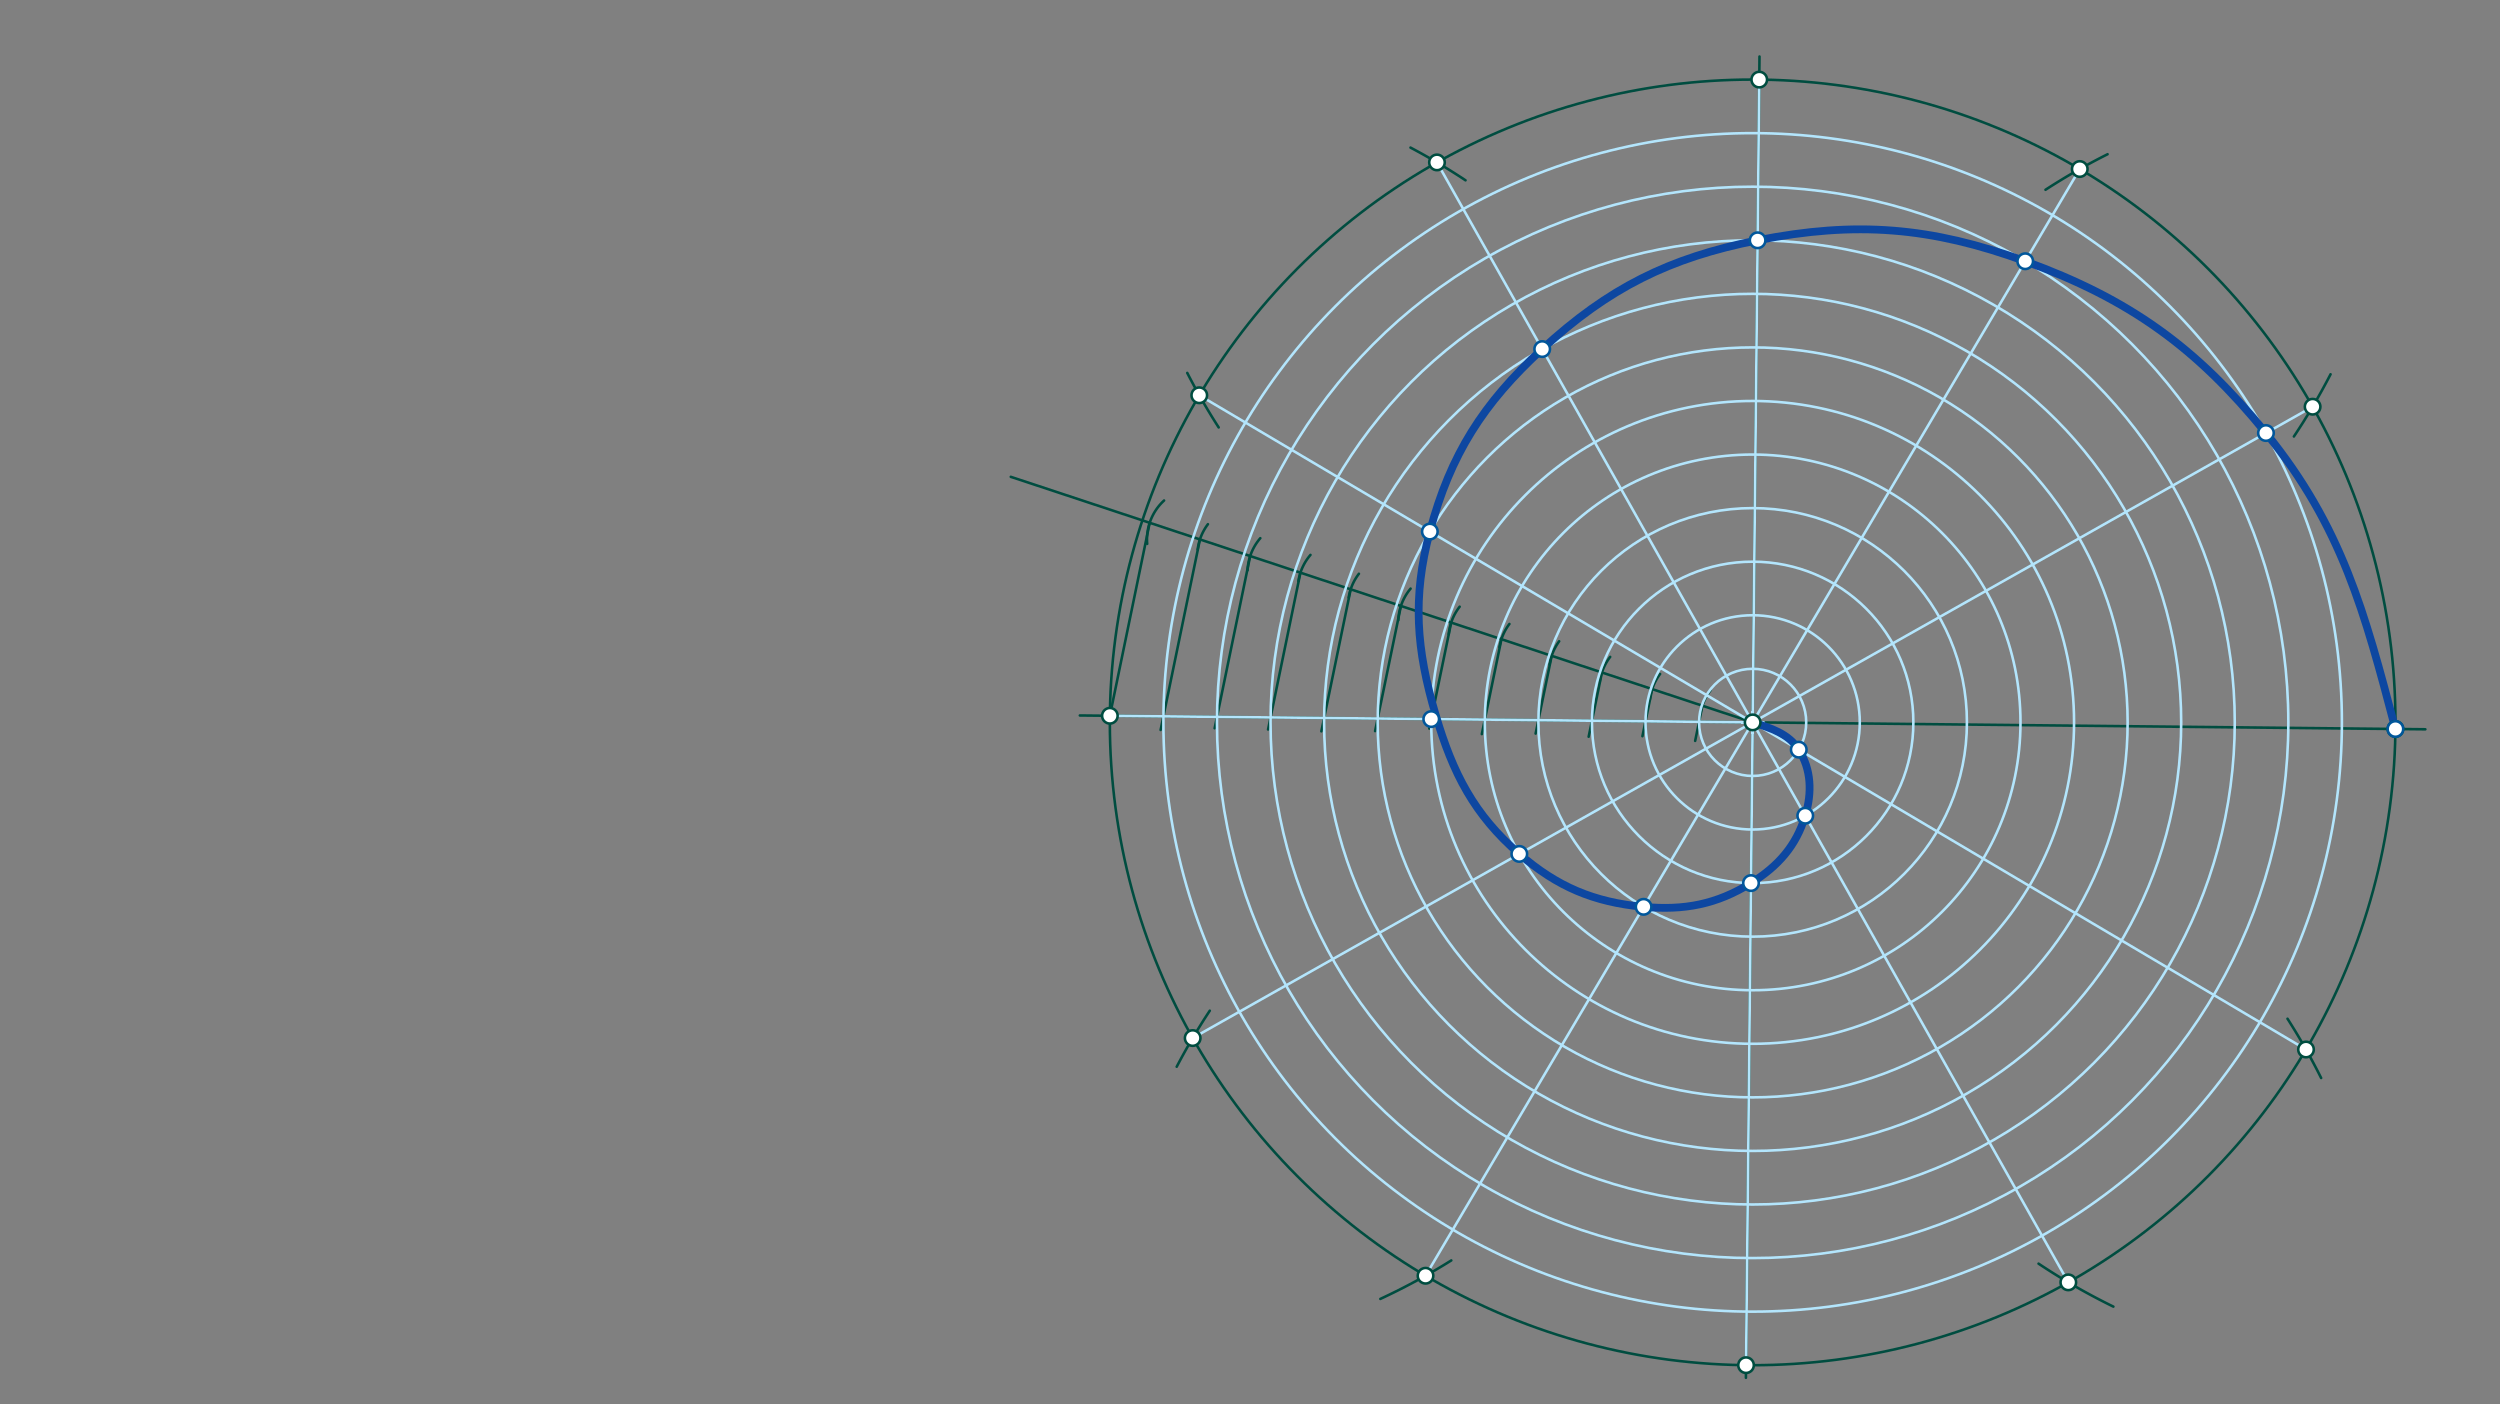 <svg xmlns="http://www.w3.org/2000/svg" class="svg--816" height="100%" preserveAspectRatio="xMidYMid meet" viewBox="0 0 963.78 541.417" width="100%"><rect x="0" y="0" width="963.78" height="541.417" fill="#808080" stroke="none"/><defs><marker id="marker-arrow" markerHeight="16" markerUnits="userSpaceOnUse" markerWidth="24" orient="auto-start-reverse" refX="24" refY="4" viewBox="0 0 24 8"><path d="M 0 0 L 24 4 L 0 8 z" stroke="inherit"></path></marker></defs><g class="aux-layer--949"></g><g class="main-layer--75a"><g class="element--733"><g class="center--a87"><line x1="671.667" y1="278.489" x2="679.667" y2="278.489" stroke="#004D40" stroke-width="1" stroke-linecap="round"></line><line x1="675.667" y1="274.489" x2="675.667" y2="282.489" stroke="#004D40" stroke-width="1" stroke-linecap="round"></line><circle class="hit--87b" cx="675.667" cy="278.489" r="4" stroke="none" fill="transparent"></circle></g><circle cx="675.667" cy="278.489" fill="none" r="247.814" stroke="#004D40" stroke-dasharray="none" stroke-width="1"></circle></g><g class="element--733"><line stroke="#004D40" stroke-dasharray="none" stroke-linecap="round" stroke-width="1" x1="416.292" x2="935" y1="275.822" y2="281.156"></line></g><g class="element--733"><line stroke="#004D40" stroke-dasharray="none" stroke-linecap="round" stroke-width="1" x1="678.306" x2="673.069" y1="21.795" y2="531.16"></line></g><g class="element--733"><path d="M 543.764 56.899 A 247.814 247.814 0 0 1 564.973 69.511" fill="none" stroke="#004D40" stroke-dasharray="none" stroke-linecap="round" stroke-width="1"></path></g><g class="element--733"><path d="M 532.144 500.747 A 247.814 247.814 0 0 0 559.485 485.913" fill="none" stroke="#004D40" stroke-dasharray="none" stroke-linecap="round" stroke-width="1"></path></g><g class="element--733"><path d="M 788.568 73.157 A 247.814 247.814 0 0 1 812.488 59.462" fill="none" stroke="#004D40" stroke-dasharray="none" stroke-linecap="round" stroke-width="1"></path></g><g class="element--733"><path d="M 785.89 487.154 A 247.814 247.814 0 0 0 814.725 503.718" fill="none" stroke="#004D40" stroke-dasharray="none" stroke-linecap="round" stroke-width="1"></path></g><g class="element--733"><path d="M 457.705 143.769 A 247.814 247.814 0 0 0 469.812 164.778" fill="none" stroke="#004D40" stroke-dasharray="none" stroke-linecap="round" stroke-width="1"></path></g><g class="element--733"><path d="M 884.332 168.266 A 247.814 247.814 0 0 0 898.455 144.292" fill="none" stroke="#004D40" stroke-dasharray="none" stroke-linecap="round" stroke-width="1"></path></g><g class="element--733"><path d="M 453.632 411.234 A 247.814 247.814 0 0 1 466.384 389.641" fill="none" stroke="#004D40" stroke-dasharray="none" stroke-linecap="round" stroke-width="1"></path></g><g class="element--733"><path d="M 881.865 392.735 A 247.814 247.814 0 0 1 894.826 415.576" fill="none" stroke="#004D40" stroke-dasharray="none" stroke-linecap="round" stroke-width="1"></path></g><g class="element--733"><line stroke="#004D40" stroke-dasharray="none" stroke-linecap="round" stroke-width="1" x1="675.667" x2="389.667" y1="278.489" y2="183.822"></line></g><g class="element--733"><path d="M 659.429 266.133 A 20.404 20.404 0 0 0 655.566 274.982" fill="none" stroke="#004D40" stroke-dasharray="none" stroke-linecap="round" stroke-width="1"></path></g><g class="element--733"><path d="M 639.977 259.829 A 20.404 20.404 0 0 0 636.031 269.7" fill="none" stroke="#004D40" stroke-dasharray="none" stroke-linecap="round" stroke-width="1"></path></g><g class="element--733"><path d="M 620.734 253.248 A 20.404 20.404 0 0 0 616.712 262.881" fill="none" stroke="#004D40" stroke-dasharray="none" stroke-linecap="round" stroke-width="1"></path></g><g class="element--733"><path d="M 601.073 247.225 A 20.404 20.404 0 0 0 597.365 256.298" fill="none" stroke="#004D40" stroke-dasharray="none" stroke-linecap="round" stroke-width="1"></path></g><g class="element--733"><path d="M 581.894 240.555 A 20.404 20.404 0 0 0 578.051 249.523" fill="none" stroke="#004D40" stroke-dasharray="none" stroke-linecap="round" stroke-width="1"></path></g><g class="element--733"><path d="M 562.713 233.895 A 20.404 20.404 0 0 0 558.501 244.494" fill="none" stroke="#004D40" stroke-dasharray="none" stroke-linecap="round" stroke-width="1"></path></g><g class="element--733"><path d="M 543.797 226.92 A 20.404 20.404 0 0 0 539.058 239.106" fill="none" stroke="#004D40" stroke-dasharray="none" stroke-linecap="round" stroke-width="1"></path></g><g class="element--733"><path d="M 523.874 221.198 A 20.404 20.404 0 0 0 519.922 230.394" fill="none" stroke="#004D40" stroke-dasharray="none" stroke-linecap="round" stroke-width="1"></path></g><g class="element--733"><path d="M 505.196 213.931 A 20.404 20.404 0 0 0 500.545 224.023" fill="none" stroke="#004D40" stroke-dasharray="none" stroke-linecap="round" stroke-width="1"></path></g><g class="element--733"><path d="M 485.859 207.48 A 20.404 20.404 0 0 0 480.948 219.839" fill="none" stroke="#004D40" stroke-dasharray="none" stroke-linecap="round" stroke-width="1"></path></g><g class="element--733"><path d="M 465.662 202.094 A 20.404 20.404 0 0 0 461.712 211.847" fill="none" stroke="#004D40" stroke-dasharray="none" stroke-linecap="round" stroke-width="1"></path></g><g class="element--733"><path d="M 448.762 192.954 A 20.404 20.404 0 0 0 442.256 209.663" fill="none" stroke="#004D40" stroke-dasharray="none" stroke-linecap="round" stroke-width="1"></path></g><g class="element--733"><line stroke="#004D40" stroke-dasharray="none" stroke-linecap="round" stroke-width="1" x1="443.218" x2="427.865" y1="201.548" y2="275.941"></line></g><g class="element--733"><line stroke="#004D40" stroke-dasharray="none" stroke-linecap="round" stroke-width="1" x1="462.589" x2="447.431" y1="207.96" y2="281.408"></line></g><g class="element--733"><line stroke="#004D40" stroke-dasharray="none" stroke-linecap="round" stroke-width="1" x1="481.959" x2="468.26" y1="214.371" y2="280.754"></line></g><g class="element--733"><line stroke="#004D40" stroke-dasharray="none" stroke-linecap="round" stroke-width="1" x1="501.33" x2="488.856" y1="220.783" y2="281.23"></line></g><g class="element--733"><line stroke="#004D40" stroke-dasharray="none" stroke-linecap="round" stroke-width="1" x1="520.701" x2="509.404" y1="227.195" y2="281.933"></line></g><g class="element--733"><line stroke="#004D40" stroke-dasharray="none" stroke-linecap="round" stroke-width="1" x1="540.072" x2="530.117" y1="233.607" y2="281.844"></line></g><g class="element--733"><line stroke="#004D40" stroke-dasharray="none" stroke-linecap="round" stroke-width="1" x1="559.442" x2="551.008" y1="240.018" y2="280.886"></line></g><g class="element--733"><line stroke="#004D40" stroke-dasharray="none" stroke-linecap="round" stroke-width="1" x1="578.813" x2="571.265" y1="246.43" y2="283.007"></line></g><g class="element--733"><line stroke="#004D40" stroke-dasharray="none" stroke-linecap="round" stroke-width="1" x1="598.184" x2="592" y1="252.842" y2="282.805"></line></g><g class="element--733"><line stroke="#004D40" stroke-dasharray="none" stroke-linecap="round" stroke-width="1" x1="617.554" x2="612.443" y1="259.254" y2="284.021"></line></g><g class="element--733"><line stroke="#004D40" stroke-dasharray="none" stroke-linecap="round" stroke-width="1" x1="636.925" x2="633.179" y1="265.665" y2="283.819"></line></g><g class="element--733"><line stroke="#004D40" stroke-dasharray="none" stroke-linecap="round" stroke-width="1" x1="656.296" x2="653.502" y1="272.077" y2="285.618"></line></g><g class="element--733"><line stroke="#B3E5FC" stroke-dasharray="none" stroke-linecap="round" stroke-width="1" x1="675.667" x2="888.995" y1="278.489" y2="404.596"></line></g><g class="element--733"><line stroke="#B3E5FC" stroke-dasharray="none" stroke-linecap="round" stroke-width="1" x1="675.667" x2="797.361" y1="278.489" y2="494.365"></line></g><g class="element--733"><line stroke="#B3E5FC" stroke-dasharray="none" stroke-linecap="round" stroke-width="1" x1="675.667" x2="673.119" y1="278.489" y2="526.29"></line></g><g class="element--733"><line stroke="#B3E5FC" stroke-dasharray="none" stroke-linecap="round" stroke-width="1" x1="675.667" x2="549.559" y1="278.489" y2="491.817"></line></g><g class="element--733"><line stroke="#B3E5FC" stroke-dasharray="none" stroke-linecap="round" stroke-width="1" x1="675.667" x2="459.79" y1="278.489" y2="400.183"></line></g><g class="element--733"><line stroke="#B3E5FC" stroke-dasharray="none" stroke-linecap="round" stroke-width="1" x1="675.667" x2="427.865" y1="278.489" y2="275.941"></line></g><g class="element--733"><line stroke="#B3E5FC" stroke-dasharray="none" stroke-linecap="round" stroke-width="1" x1="675.667" x2="462.338" y1="278.489" y2="152.382"></line></g><g class="element--733"><line stroke="#B3E5FC" stroke-dasharray="none" stroke-linecap="round" stroke-width="1" x1="675.667" x2="553.973" y1="278.489" y2="62.613"></line></g><g class="element--733"><line stroke="#B3E5FC" stroke-dasharray="none" stroke-linecap="round" stroke-width="1" x1="675.667" x2="678.215" y1="278.489" y2="30.688"></line></g><g class="element--733"><line stroke="#B3E5FC" stroke-dasharray="none" stroke-linecap="round" stroke-width="1" x1="675.667" x2="801.774" y1="278.489" y2="65.161"></line></g><g class="element--733"><line stroke="#B3E5FC" stroke-dasharray="none" stroke-linecap="round" stroke-width="1" x1="675.667" x2="891.543" y1="278.489" y2="156.795"></line></g><g class="element--733"><g class="center--a87"><line x1="671.667" y1="278.489" x2="679.667" y2="278.489" stroke="#B3E5FC" stroke-width="1" stroke-linecap="round"></line><line x1="675.667" y1="274.489" x2="675.667" y2="282.489" stroke="#B3E5FC" stroke-width="1" stroke-linecap="round"></line><circle class="hit--87b" cx="675.667" cy="278.489" r="4" stroke="none" fill="transparent"></circle></g><circle cx="675.667" cy="278.489" fill="none" r="20.651" stroke="#B3E5FC" stroke-dasharray="none" stroke-width="1"></circle></g><g class="element--733"><g class="center--a87"><line x1="671.667" y1="278.489" x2="679.667" y2="278.489" stroke="#B3E5FC" stroke-width="1" stroke-linecap="round"></line><line x1="675.667" y1="274.489" x2="675.667" y2="282.489" stroke="#B3E5FC" stroke-width="1" stroke-linecap="round"></line><circle class="hit--87b" cx="675.667" cy="278.489" r="4" stroke="none" fill="transparent"></circle></g><circle cx="675.667" cy="278.489" fill="none" r="41.302" stroke="#B3E5FC" stroke-dasharray="none" stroke-width="1"></circle></g><g class="element--733"><g class="center--a87"><line x1="671.667" y1="278.489" x2="679.667" y2="278.489" stroke="#B3E5FC" stroke-width="1" stroke-linecap="round"></line><line x1="675.667" y1="274.489" x2="675.667" y2="282.489" stroke="#B3E5FC" stroke-width="1" stroke-linecap="round"></line><circle class="hit--87b" cx="675.667" cy="278.489" r="4" stroke="none" fill="transparent"></circle></g><circle cx="675.667" cy="278.489" fill="none" r="61.954" stroke="#B3E5FC" stroke-dasharray="none" stroke-width="1"></circle></g><g class="element--733"><g class="center--a87"><line x1="671.667" y1="278.489" x2="679.667" y2="278.489" stroke="#B3E5FC" stroke-width="1" stroke-linecap="round"></line><line x1="675.667" y1="274.489" x2="675.667" y2="282.489" stroke="#B3E5FC" stroke-width="1" stroke-linecap="round"></line><circle class="hit--87b" cx="675.667" cy="278.489" r="4" stroke="none" fill="transparent"></circle></g><circle cx="675.667" cy="278.489" fill="none" r="82.605" stroke="#B3E5FC" stroke-dasharray="none" stroke-width="1"></circle></g><g class="element--733"><g class="center--a87"><line x1="671.667" y1="278.489" x2="679.667" y2="278.489" stroke="#B3E5FC" stroke-width="1" stroke-linecap="round"></line><line x1="675.667" y1="274.489" x2="675.667" y2="282.489" stroke="#B3E5FC" stroke-width="1" stroke-linecap="round"></line><circle class="hit--87b" cx="675.667" cy="278.489" r="4" stroke="none" fill="transparent"></circle></g><circle cx="675.667" cy="278.489" fill="none" r="103.256" stroke="#B3E5FC" stroke-dasharray="none" stroke-width="1"></circle></g><g class="element--733"><g class="center--a87"><line x1="671.667" y1="278.489" x2="679.667" y2="278.489" stroke="#B3E5FC" stroke-width="1" stroke-linecap="round"></line><line x1="675.667" y1="274.489" x2="675.667" y2="282.489" stroke="#B3E5FC" stroke-width="1" stroke-linecap="round"></line><circle class="hit--87b" cx="675.667" cy="278.489" r="4" stroke="none" fill="transparent"></circle></g><circle cx="675.667" cy="278.489" fill="none" r="123.907" stroke="#B3E5FC" stroke-dasharray="none" stroke-width="1"></circle></g><g class="element--733"><g class="center--a87"><line x1="671.667" y1="278.489" x2="679.667" y2="278.489" stroke="#B3E5FC" stroke-width="1" stroke-linecap="round"></line><line x1="675.667" y1="274.489" x2="675.667" y2="282.489" stroke="#B3E5FC" stroke-width="1" stroke-linecap="round"></line><circle class="hit--87b" cx="675.667" cy="278.489" r="4" stroke="none" fill="transparent"></circle></g><circle cx="675.667" cy="278.489" fill="none" r="144.558" stroke="#B3E5FC" stroke-dasharray="none" stroke-width="1"></circle></g><g class="element--733"><g class="center--a87"><line x1="671.667" y1="278.489" x2="679.667" y2="278.489" stroke="#B3E5FC" stroke-width="1" stroke-linecap="round"></line><line x1="675.667" y1="274.489" x2="675.667" y2="282.489" stroke="#B3E5FC" stroke-width="1" stroke-linecap="round"></line><circle class="hit--87b" cx="675.667" cy="278.489" r="4" stroke="none" fill="transparent"></circle></g><circle cx="675.667" cy="278.489" fill="none" r="165.21" stroke="#B3E5FC" stroke-dasharray="none" stroke-width="1"></circle></g><g class="element--733"><g class="center--a87"><line x1="671.667" y1="278.489" x2="679.667" y2="278.489" stroke="#B3E5FC" stroke-width="1" stroke-linecap="round"></line><line x1="675.667" y1="274.489" x2="675.667" y2="282.489" stroke="#B3E5FC" stroke-width="1" stroke-linecap="round"></line><circle class="hit--87b" cx="675.667" cy="278.489" r="4" stroke="none" fill="transparent"></circle></g><circle cx="675.667" cy="278.489" fill="none" r="185.861" stroke="#B3E5FC" stroke-dasharray="none" stroke-width="1"></circle></g><g class="element--733"><g class="center--a87"><line x1="671.667" y1="278.489" x2="679.667" y2="278.489" stroke="#B3E5FC" stroke-width="1" stroke-linecap="round"></line><line x1="675.667" y1="274.489" x2="675.667" y2="282.489" stroke="#B3E5FC" stroke-width="1" stroke-linecap="round"></line><circle class="hit--87b" cx="675.667" cy="278.489" r="4" stroke="none" fill="transparent"></circle></g><circle cx="675.667" cy="278.489" fill="none" r="206.512" stroke="#B3E5FC" stroke-dasharray="none" stroke-width="1"></circle></g><g class="element--733"><g class="center--a87"><line x1="671.667" y1="278.489" x2="679.667" y2="278.489" stroke="#B3E5FC" stroke-width="1" stroke-linecap="round"></line><line x1="675.667" y1="274.489" x2="675.667" y2="282.489" stroke="#B3E5FC" stroke-width="1" stroke-linecap="round"></line><circle class="hit--87b" cx="675.667" cy="278.489" r="4" stroke="none" fill="transparent"></circle></g><circle cx="675.667" cy="278.489" fill="none" r="227.163" stroke="#B3E5FC" stroke-dasharray="none" stroke-width="1"></circle></g><g class="element--733"><path d="M 675.667 278.489 C 682.667 280.677, 689.502 282.813, 693.444 288.998 C 698.33 296.663, 698.605 305.567, 695.949 314.468 C 692.488 326.066, 685.452 333.974, 675.03 340.439 C 661.779 348.659, 649.268 351.048, 633.631 349.598 C 614.425 347.818, 600.266 341.839, 585.718 329.195 C 568.282 314.039, 560.143 298.22, 553.5 275.733 C 545.961 250.212, 544.452 230.403, 551.225 204.926 C 559.125 175.215, 571.808 155.463, 594.537 134.571 C 620.131 111.047, 643.448 99.37, 677.578 92.638 C 715.547 85.149, 744.369 87.476, 780.756 100.715 C 820.838 115.299, 846.667 133.803, 873.553 166.936 C 902.925 203.132, 911.582 235.964, 923.468 281.037" fill="none" stroke="#0D47A1" stroke-linecap="round" stroke-width="3"></path></g><g class="element--733"><circle cx="675.667" cy="278.489" r="3" stroke="#004D40" stroke-width="1" fill="#ffffff"></circle>}</g><g class="element--733"><circle cx="888.995" cy="404.596" r="3" stroke="#004D40" stroke-width="1" fill="#ffffff"></circle>}</g><g class="element--733"><circle cx="797.361" cy="494.365" r="3" stroke="#004D40" stroke-width="1" fill="#ffffff"></circle>}</g><g class="element--733"><circle cx="673.119" cy="526.29" r="3" stroke="#004D40" stroke-width="1" fill="#ffffff"></circle>}</g><g class="element--733"><circle cx="549.559" cy="491.817" r="3" stroke="#004D40" stroke-width="1" fill="#ffffff"></circle>}</g><g class="element--733"><circle cx="459.79" cy="400.183" r="3" stroke="#004D40" stroke-width="1" fill="#ffffff"></circle>}</g><g class="element--733"><circle cx="427.865" cy="275.941" r="3" stroke="#004D40" stroke-width="1" fill="#ffffff"></circle>}</g><g class="element--733"><circle cx="462.338" cy="152.382" r="3" stroke="#004D40" stroke-width="1" fill="#ffffff"></circle>}</g><g class="element--733"><circle cx="553.973" cy="62.613" r="3" stroke="#004D40" stroke-width="1" fill="#ffffff"></circle>}</g><g class="element--733"><circle cx="678.215" cy="30.688" r="3" stroke="#004D40" stroke-width="1" fill="#ffffff"></circle>}</g><g class="element--733"><circle cx="801.774" cy="65.161" r="3" stroke="#004D40" stroke-width="1" fill="#ffffff"></circle>}</g><g class="element--733"><circle cx="891.543" cy="156.795" r="3" stroke="#004D40" stroke-width="1" fill="#ffffff"></circle>}</g><g class="element--733"><circle cx="923.468" cy="281.037" r="3" stroke="#004D40" stroke-width="1" fill="#ffffff"></circle>}</g><g class="element--733"><circle cx="693.444" cy="288.998" r="3" stroke="#01579B" stroke-width="1" fill="#ffffff"></circle>}</g><g class="element--733"><circle cx="695.949" cy="314.468" r="3" stroke="#01579B" stroke-width="1" fill="#ffffff"></circle>}</g><g class="element--733"><circle cx="675.03" cy="340.439" r="3" stroke="#01579B" stroke-width="1" fill="#ffffff"></circle>}</g><g class="element--733"><circle cx="633.631" cy="349.598" r="3" stroke="#01579B" stroke-width="1" fill="#ffffff"></circle>}</g><g class="element--733"><circle cx="585.718" cy="329.195" r="3" stroke="#01579B" stroke-width="1" fill="#ffffff"></circle>}</g><g class="element--733"><circle cx="551.766" cy="277.215" r="3" stroke="#01579B" stroke-width="1" fill="#ffffff"></circle>}</g><g class="element--733"><circle cx="551.225" cy="204.926" r="3" stroke="#01579B" stroke-width="1" fill="#ffffff"></circle>}</g><g class="element--733"><circle cx="594.537" cy="134.571" r="3" stroke="#01579B" stroke-width="1" fill="#ffffff"></circle>}</g><g class="element--733"><circle cx="677.578" cy="92.638" r="3" stroke="#01579B" stroke-width="1" fill="#ffffff"></circle>}</g><g class="element--733"><circle cx="780.756" cy="100.715" r="3" stroke="#01579B" stroke-width="1" fill="#ffffff"></circle>}</g><g class="element--733"><circle cx="873.553" cy="166.936" r="3" stroke="#01579B" stroke-width="1" fill="#ffffff"></circle>}</g><g class="element--733"><circle cx="923.468" cy="281.037" r="3" stroke="#01579B" stroke-width="1" fill="#ffffff"></circle>}</g></g><g class="snaps-layer--ac6"></g><g class="temp-layer--52d"></g></svg>